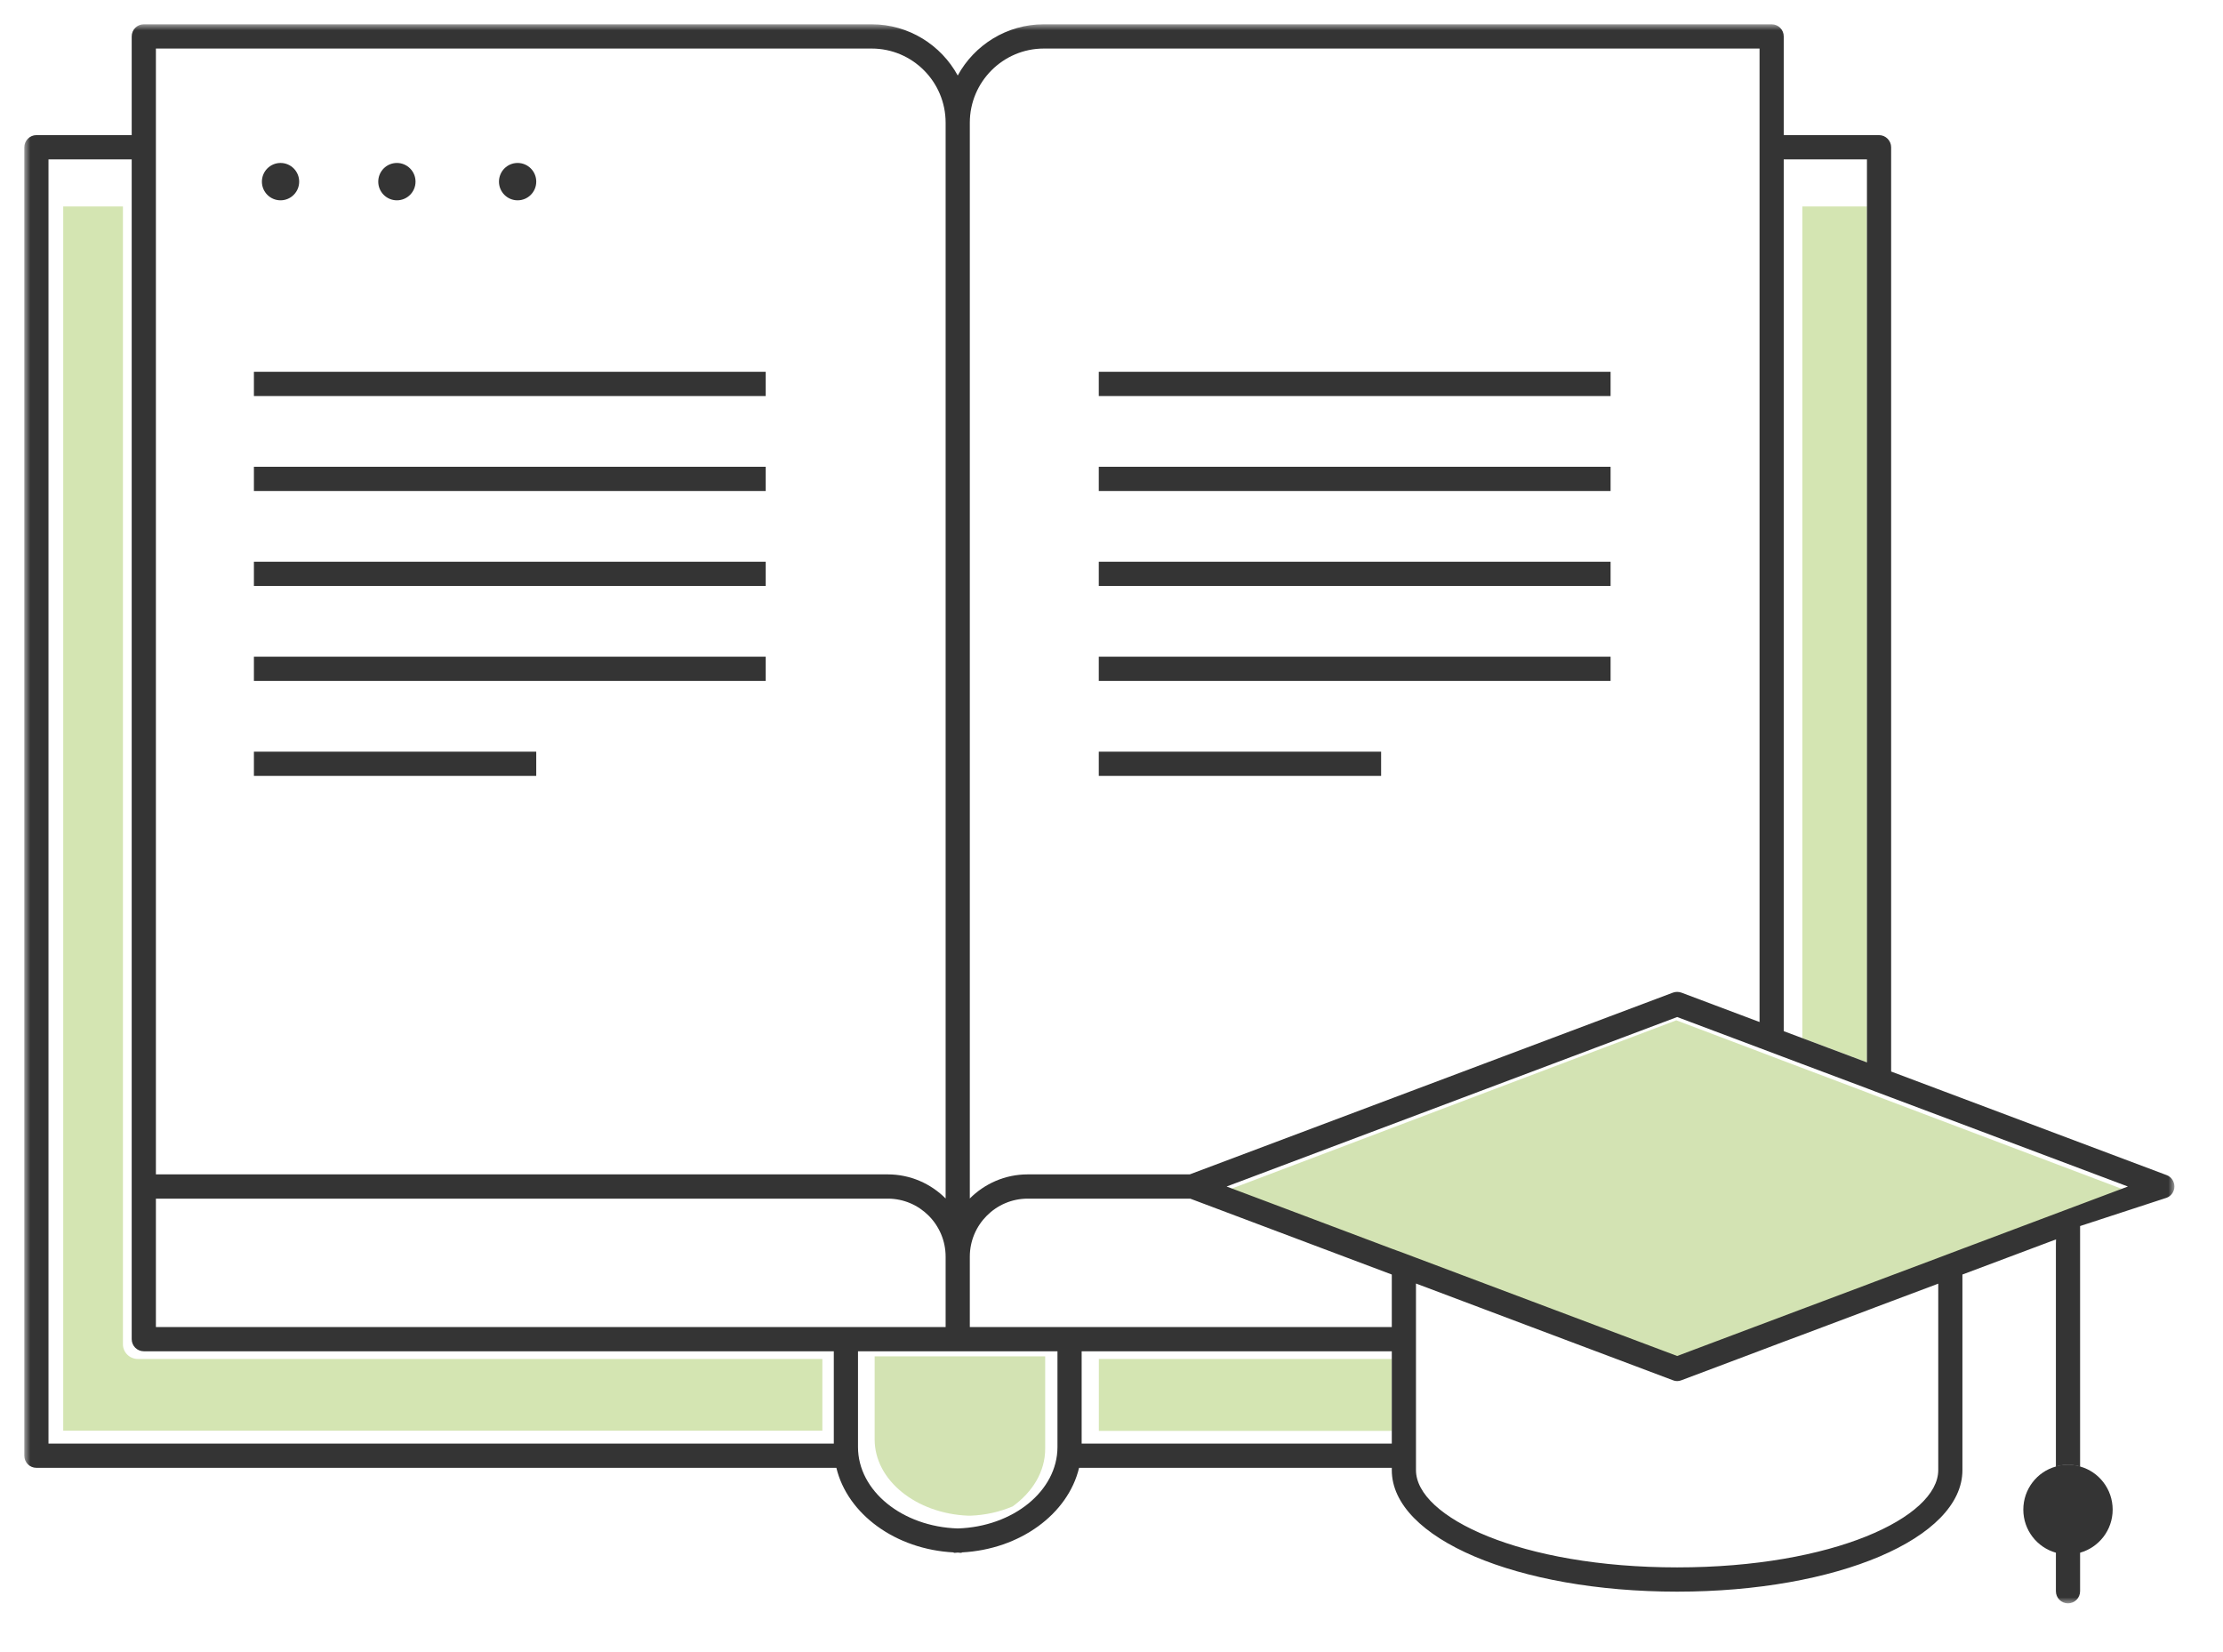 <?xml version="1.0" encoding="UTF-8"?>
<svg width="183px" height="136px" viewBox="0 0 183 136" version="1.1" xmlns="http://www.w3.org/2000/svg" xmlns:xlink="http://www.w3.org/1999/xlink">
    <title>våga börja studera</title>
    <defs>
        <polygon id="path-1" points="0 130 177 130 177 0 0 0"></polygon>
    </defs>
    <g id="våga-börja-studera" stroke="none" stroke-width="1" fill="none" fill-rule="evenodd">
        <g id="Group-27" transform="translate(2, 2)">
            <polygon id="Fill-1" fill="#D3E3B3" points="173 96 159.414 101.138 157.429 101.892 153.562 103.354 152.253 103.848 151.576 104.108 146.273 106.111 144.744 106.689 142.757 107.443 142.313 107.609 137.021 109.612 135.994 110 134.966 109.612 129.674 107.609 114.549 101.88 113.554 101.503 112.563 101.138 101.653 97.003 99 96 101.653 94.998 135.994 82 142.757 84.557 144.744 85.313 146.273 85.889 151.576 87.892 152.253 88.153 153.562 88.648"></polygon>
            <g id="Group-26">
                <path d="M84.041,109.663 L84.041,117.274 C84.041,119.157 83.007,120.838 81.349,122.03 L81.332,122.03 C80.3,122.469 79.127,122.736 77.89,122.783 L77.703,122.783 C73.414,122.61 70.002,119.864 70.002,116.506 L70.002,109.663 L84.041,109.663 Z" id="Fill-2" fill="#D3E3B3"></path>
                <path d="M65.698,109.867 L65.698,115.783 L3.205,115.783 L3.205,14.995 L8.12,14.995 L8.12,108.674 C8.12,109.333 8.668,109.883 9.356,109.883 L65.698,109.883 L65.698,109.867 Z" id="Fill-4" fill="#D4E5B2"></path>
                <polygon id="Fill-6" fill="#D4E5B2" points="151.691 14.998 151.691 85.465 146.373 83.469 146.373 14.998"></polygon>
                <mask id="mask-2" fill="white">
                    <use xlink:href="#path-1"></use>
                </mask>
                <g id="Clip-9"></g>
                <polygon id="Fill-8" fill="#D4E5B2" mask="url(#mask-2)" points="88.459 115.801 112.574 115.801 112.574 109.883 88.459 109.883"></polygon>
                <path d="M21.094,11.416 C21.942,11.416 22.628,12.105 22.628,12.955 C22.628,13.803 21.942,14.492 21.094,14.492 C20.246,14.492 19.56,13.803 19.56,12.955 C19.56,12.105 20.246,11.416 21.094,11.416" id="Fill-10" fill="#343434" mask="url(#mask-2)"></path>
                <path d="M30.673,11.416 C31.519,11.416 32.207,12.105 32.207,12.955 C32.207,13.803 31.519,14.492 30.673,14.492 C29.825,14.492 29.138,13.803 29.138,12.955 C29.138,12.105 29.825,11.416 30.673,11.416" id="Fill-11" fill="#343434" mask="url(#mask-2)"></path>
                <path d="M40.61,11.416 C41.458,11.416 42.145,12.105 42.145,12.955 C42.145,13.803 41.458,14.492 40.61,14.492 C39.763,14.492 39.076,13.803 39.076,12.955 C39.076,12.105 39.763,11.416 40.61,11.416" id="Fill-12" fill="#343434" mask="url(#mask-2)"></path>
                <path d="M159.549,100.803 L157.559,101.555 L153.681,103.011 L152.37,103.504 L151.69,103.763 L146.373,105.759 L144.839,106.335 L142.848,107.086 L142.403,107.251 L137.098,109.247 L136.067,109.635 L135.036,109.247 L129.731,107.251 L114.565,101.543 L113.569,101.167 L112.574,100.803 L101.635,96.681 L98.976,95.683 L101.635,94.684 L136.067,81.73 L142.848,84.279 L144.839,85.03 L146.373,85.606 L151.69,87.602 L152.37,87.861 L153.681,88.354 L173.171,95.683 L159.549,100.803 Z M157.559,119.031 C157.559,122.906 148.915,127.04 136.067,127.04 C123.209,127.04 114.565,122.906 114.565,119.031 L114.565,103.669 L124.074,107.251 L129.379,109.247 L131.067,109.882 L135.716,111.632 C135.821,111.679 135.951,111.702 136.067,111.702 C136.185,111.702 136.301,111.679 136.418,111.632 L141.069,109.882 L142.754,109.247 L144.804,108.472 L146.35,107.897 L151.69,105.889 L152.37,105.63 L153.681,105.137 L157.559,103.681 L157.559,119.031 Z M112.574,107.251 L77.836,107.251 L77.836,101.461 C77.836,98.83 79.98,96.681 82.604,96.681 L95.979,96.681 L112.574,102.929 L112.574,107.251 Z M87.043,116.846 L112.574,116.846 L112.574,109.247 L87.043,109.247 L87.043,116.846 Z M85.052,117.128 C85.052,120.745 81.398,123.693 76.842,123.834 C72.285,123.693 68.631,120.745 68.631,117.128 L68.631,109.247 L85.052,109.247 L85.052,117.128 Z M10.834,107.251 L10.834,96.681 L71.078,96.681 C73.713,96.681 75.845,98.83 75.845,101.461 L75.845,107.251 L10.834,107.251 Z M66.64,116.846 L1.992,116.846 L1.992,11.122 L8.842,11.122 L8.842,108.249 C8.842,108.801 9.287,109.247 9.837,109.247 L66.64,109.247 L66.64,116.846 Z M10.834,1.997 L69.755,1.997 C73.116,1.997 75.845,4.733 75.845,8.104 L75.845,96.669 C74.627,95.448 72.942,94.684 71.078,94.684 L10.834,94.684 L10.834,1.997 Z M77.836,8.104 C77.836,4.733 80.577,1.997 83.927,1.997 L142.848,1.997 L142.848,82.141 L136.418,79.722 C136.185,79.64 135.939,79.64 135.716,79.722 L95.942,94.684 L82.604,94.684 C80.74,94.684 79.055,95.448 77.836,96.669 L77.836,8.104 Z M144.839,11.122 L151.69,11.122 L151.69,85.465 L146.373,83.468 L144.839,82.893 L144.839,11.122 Z M176.357,94.743 L153.681,86.216 L153.681,10.124 C153.681,9.584 153.236,9.125 152.687,9.125 L144.839,9.125 L144.839,0.998 C144.839,0.446 144.395,0 143.845,0 L83.927,0 C80.881,0 78.212,1.703 76.842,4.216 C75.47,1.703 72.801,0 69.755,0 L9.837,0 C9.287,0 8.842,0.446 8.842,0.998 L8.842,9.125 L0.995,9.125 C0.445,9.125 0.001,9.584 0.001,10.124 L0.001,117.844 C0.001,118.396 0.445,118.843 0.995,118.843 L66.851,118.843 C67.765,122.648 71.711,125.561 76.514,125.807 L76.514,125.842 C76.618,125.842 76.735,125.831 76.842,125.819 C76.947,125.831 77.063,125.842 77.168,125.842 L77.168,125.807 C81.971,125.561 85.918,122.648 86.831,118.843 L112.574,118.843 L112.574,119.031 C112.574,124.645 122.891,129.037 136.067,129.037 C149.231,129.037 159.549,124.645 159.549,119.031 L159.549,102.929 L167.254,100.036 L167.244,100.416 L167.244,118.737 C167.561,118.643 167.888,118.596 168.239,118.596 C168.592,118.596 168.918,118.643 169.236,118.737 L169.236,98.938 L176.357,96.61 C176.743,96.469 177,96.094 177,95.683 C177,95.26 176.743,94.884 176.357,94.743 L176.357,94.743 Z" id="Fill-13" fill="#343434" mask="url(#mask-2)"></path>
                <path d="M169.235,118.736 L169.235,129.001 C169.235,129.554 168.79,130.001 168.239,130.001 C167.689,130.001 167.244,129.554 167.244,129.001 L167.244,118.736 C167.56,118.644 167.888,118.597 168.239,118.597 C168.591,118.597 168.918,118.644 169.235,118.736" id="Fill-14" fill="#343434" mask="url(#mask-2)"></path>
                <path d="M171.917,122.284 C171.917,123.975 170.781,125.396 169.235,125.831 C168.918,125.925 168.591,125.972 168.239,125.972 C167.888,125.972 167.561,125.925 167.244,125.831 C165.697,125.396 164.562,123.975 164.562,122.284 C164.562,120.593 165.697,119.16 167.244,118.736 C167.561,118.643 167.888,118.596 168.239,118.596 C168.591,118.596 168.918,118.643 169.235,118.736 C170.781,119.16 171.917,120.593 171.917,122.284" id="Fill-15" fill="#343434" mask="url(#mask-2)"></path>
                <polygon id="Fill-16" fill="#343434" mask="url(#mask-2)" points="18.902 30.604 61.034 30.604 61.034 28.608 18.902 28.608"></polygon>
                <polygon id="Fill-17" fill="#343434" mask="url(#mask-2)" points="18.902 46.242 61.034 46.242 61.034 44.246 18.902 44.246"></polygon>
                <polygon id="Fill-18" fill="#343434" mask="url(#mask-2)" points="18.902 54.06 61.034 54.06 61.034 52.065 18.902 52.065"></polygon>
                <polygon id="Fill-19" fill="#343434" mask="url(#mask-2)" points="18.902 61.879 42.144 61.879 42.144 59.884 18.902 59.884"></polygon>
                <polygon id="Fill-20" fill="#343434" mask="url(#mask-2)" points="18.902 38.423 61.034 38.423 61.034 36.428 18.902 36.428"></polygon>
                <polygon id="Fill-21" fill="#343434" mask="url(#mask-2)" points="88.453 30.604 130.585 30.604 130.585 28.608 88.453 28.608"></polygon>
                <polygon id="Fill-22" fill="#343434" mask="url(#mask-2)" points="88.453 46.242 130.585 46.242 130.585 44.246 88.453 44.246"></polygon>
                <polygon id="Fill-23" fill="#343434" mask="url(#mask-2)" points="88.453 54.06 130.585 54.06 130.585 52.065 88.453 52.065"></polygon>
                <polygon id="Fill-24" fill="#343434" mask="url(#mask-2)" points="88.453 61.879 111.695 61.879 111.695 59.884 88.453 59.884"></polygon>
                <polygon id="Fill-25" fill="#343434" mask="url(#mask-2)" points="88.453 38.423 130.585 38.423 130.585 36.428 88.453 36.428"></polygon>
            </g>
        </g>
    </g>
</svg>